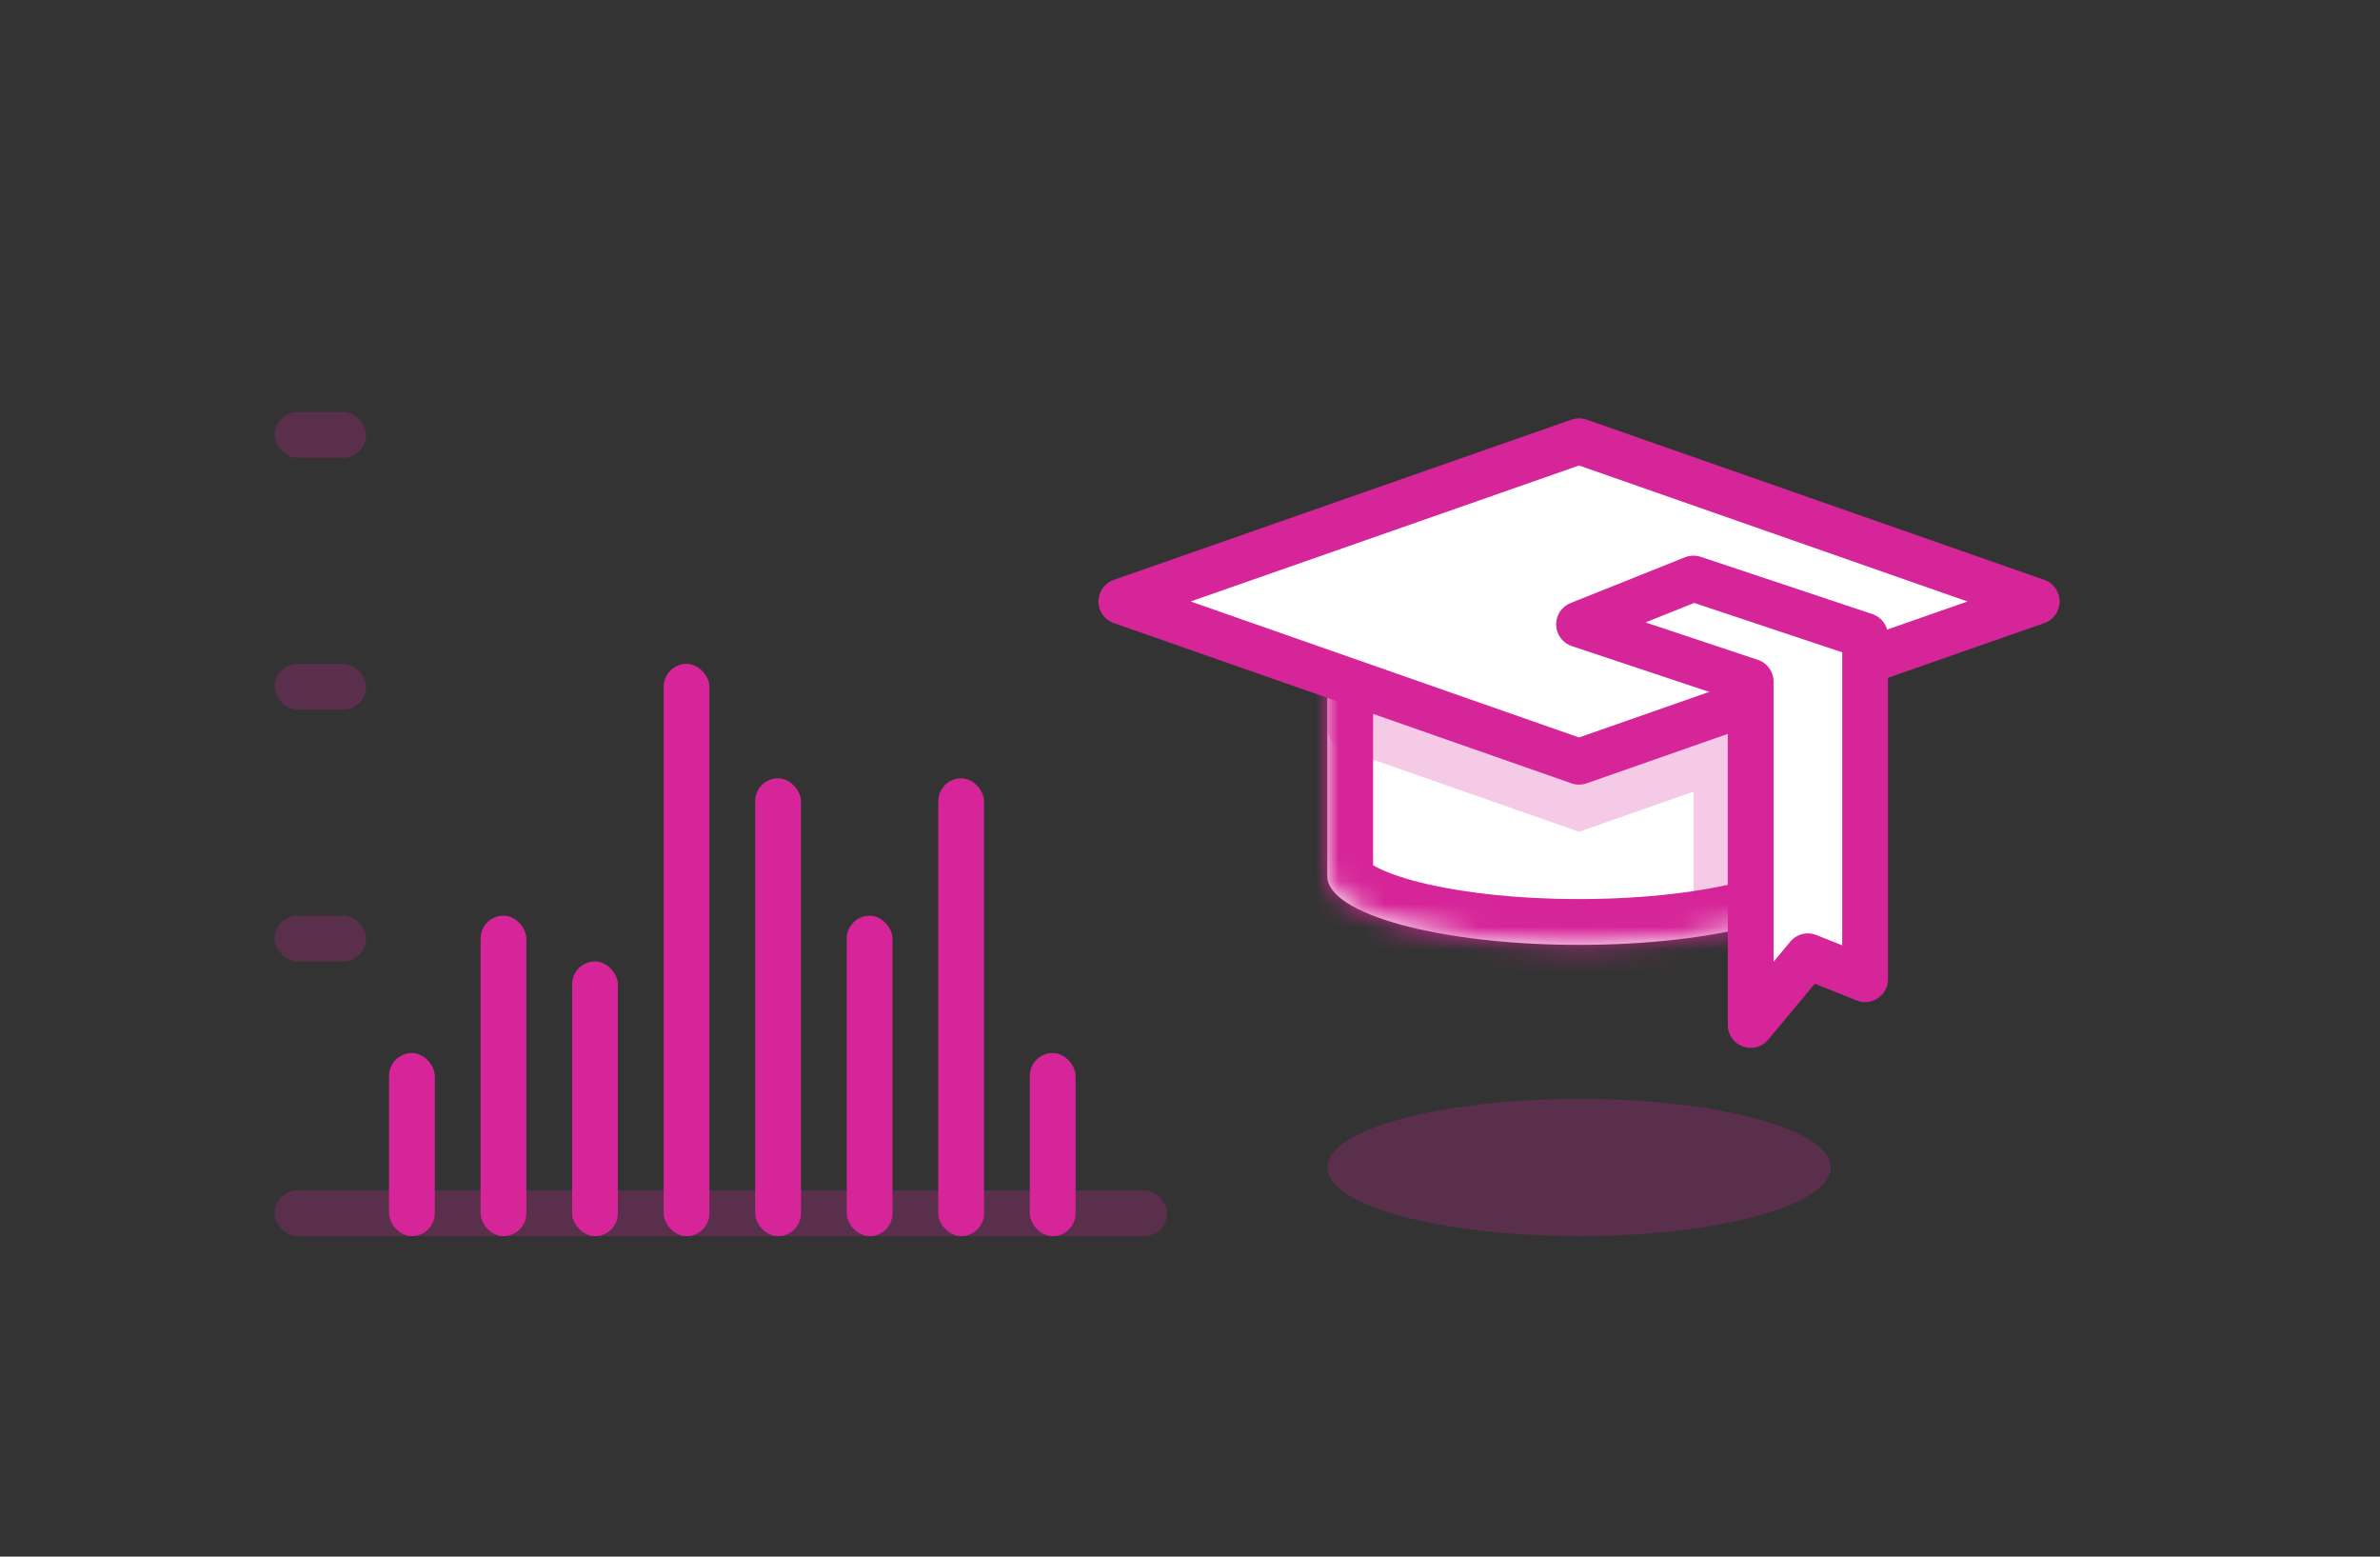 <svg width="104" height="68" viewBox="0 0 104 68" fill="none" xmlns="http://www.w3.org/2000/svg">
<rect x="0" y="0" width="104" height="68" fill="#333333" stroke="none"/>
<mask id="path-1-inside-1_2603_86083" fill="white">
<path fill-rule="evenodd" clip-rule="evenodd" d="M80 23.275H58V38.275C58 38.275 58 38.275 58 38.275C58.002 39.932 62.926 41.275 69 41.275C75.074 41.275 79.999 39.932 80 38.275C80 38.275 80 38.275 80 38.275V23.275Z"/>
</mask>
<path fill-rule="evenodd" clip-rule="evenodd" d="M80 23.275H58V38.275C58 38.275 58 38.275 58 38.275C58.002 39.932 62.926 41.275 69 41.275C75.074 41.275 79.999 39.932 80 38.275C80 38.275 80 38.275 80 38.275V23.275Z" fill="white"/>
<path d="M58 23.275V21.275H56V23.275H58ZM80 23.275H82V21.275H80V23.275ZM58 38.275L60 38.274L60 38.274L58 38.275ZM80 38.275L82 38.277V38.275H80ZM58 25.275H80V21.275H58V25.275ZM60 38.275V23.275H56V38.275H60ZM60 38.274C60 38.275 60 38.275 60 38.276C60 38.276 60 38.275 60 38.275H56C56 38.275 56 38.274 56 38.275C56 38.275 56 38.276 56 38.277L60 38.274ZM69 39.275C66.088 39.275 63.524 38.951 61.749 38.467C60.847 38.221 60.262 37.964 59.949 37.762C59.546 37.502 59.999 37.629 60 38.274L56 38.277C56.001 39.75 57.071 40.666 57.782 41.124C58.582 41.64 59.608 42.029 60.697 42.326C62.903 42.927 65.838 43.275 69 43.275V39.275ZM78 38.274C78.001 37.629 78.454 37.502 78.051 37.762C77.738 37.964 77.153 38.221 76.251 38.467C74.476 38.951 71.912 39.275 69 39.275V43.275C72.162 43.275 75.097 42.927 77.303 42.326C78.392 42.029 79.418 41.64 80.218 41.124C80.929 40.666 81.999 39.75 82 38.277L78 38.274ZM78 38.275C78 38.275 78 38.275 78 38.275C78 38.275 78 38.275 78 38.275C78 38.275 78 38.275 78 38.275C78 38.275 78 38.275 78 38.275C78 38.275 78 38.275 78 38.275C78 38.275 78 38.275 78 38.275C78 38.275 78 38.275 78 38.275C78 38.275 78 38.275 78 38.275C78 38.275 78 38.275 78 38.275C78 38.275 78 38.275 78 38.275C78 38.275 78 38.275 78 38.275C78 38.275 78 38.275 78 38.275C78 38.275 78 38.275 78 38.275C78 38.275 78 38.275 78 38.275C78 38.275 78 38.275 78 38.275C78 38.275 78 38.275 78 38.275C78 38.275 78 38.275 78 38.275C78 38.275 78 38.275 78 38.275C78 38.275 78 38.275 78 38.275C78 38.275 78 38.275 78 38.275C78 38.275 78 38.275 78 38.275C78 38.275 78 38.275 78 38.275C78 38.275 78 38.275 78 38.275C78 38.275 78 38.275 78 38.275C78 38.275 78 38.275 78 38.275C78 38.275 78 38.275 78 38.275C78 38.275 78 38.275 78 38.275C78 38.275 78 38.275 78 38.275C78 38.275 78 38.275 78 38.275C78 38.275 78 38.275 78 38.275C78 38.275 78 38.275 78 38.275C78 38.275 78 38.275 78 38.275C78 38.275 78 38.275 78 38.275C78 38.275 78 38.275 78 38.275C78 38.275 78 38.275 78 38.275C78 38.275 78 38.275 78 38.275C78 38.275 78 38.275 78 38.275C78 38.275 78 38.275 78 38.275C78 38.275 78 38.275 78 38.275C78 38.275 78 38.275 78 38.275C78 38.275 78 38.275 78 38.275C78 38.275 78 38.275 78 38.275C78 38.275 78 38.275 78 38.275C78 38.275 78 38.275 78 38.275C78 38.275 78 38.275 78 38.275C78 38.275 78 38.275 78 38.275C78 38.275 78 38.275 78 38.275C78 38.275 78 38.275 78 38.275C78 38.275 78 38.275 78 38.275C78 38.275 78 38.275 78 38.275C78 38.275 78 38.275 78 38.275C78 38.275 78 38.275 78 38.275C78 38.275 78 38.275 78 38.275C78 38.275 78 38.275 78 38.275C78 38.275 78 38.275 78 38.275C78 38.275 78 38.275 78 38.275C78 38.275 78 38.275 78 38.275C78 38.275 78 38.275 78 38.275C78 38.275 78 38.275 78 38.275C78 38.275 78 38.275 78 38.275C78 38.275 78 38.275 78 38.275C78 38.275 78 38.275 78 38.275C78 38.275 78 38.275 78 38.275C78 38.275 78 38.275 78 38.275C78 38.275 78 38.275 78 38.275C78 38.275 78 38.275 78 38.275C78 38.275 78 38.275 78 38.275C78 38.275 78 38.275 78 38.275C78 38.275 78 38.275 78 38.275C78 38.275 78 38.275 78 38.275C78 38.275 78 38.275 78 38.275C78 38.275 78 38.275 78 38.275C78 38.275 78 38.275 78 38.275C78 38.275 78 38.275 78 38.275C78 38.275 78 38.275 78 38.275C78 38.275 78 38.275 78 38.275C78 38.275 78 38.275 78 38.275C78 38.275 78 38.275 78 38.275C78 38.275 78 38.275 78 38.275C78 38.275 78 38.275 78 38.275C78 38.275 78 38.275 78 38.275C78 38.275 78 38.275 78 38.275C78 38.275 78 38.275 78 38.275C78 38.275 78 38.275 78 38.275C78 38.275 78 38.275 78 38.275C78 38.275 78 38.275 78 38.275C78 38.275 78 38.275 78 38.275C78 38.275 78 38.275 78 38.275C78 38.275 78 38.275 78 38.275C78 38.275 78 38.275 78 38.275C78 38.275 78 38.275 78 38.275C78 38.275 78 38.275 78 38.275C78 38.275 78 38.275 78 38.275C78 38.275 78 38.275 78 38.275C78 38.275 78 38.275 78 38.275C78 38.275 78 38.275 78 38.275C78 38.275 78 38.275 78 38.275C78 38.275 78 38.275 78 38.275C78 38.275 78 38.275 78 38.275C78 38.275 78 38.275 78 38.275C78 38.275 78 38.275 78 38.275C78 38.275 78 38.275 78 38.275C78 38.275 78 38.275 78 38.275C78 38.275 78 38.275 78 38.275C78 38.275 78 38.275 78 38.275C78 38.275 78 38.275 78 38.275C78 38.275 78 38.275 78 38.275C78 38.275 78 38.275 78 38.275C78 38.275 78 38.275 78 38.275C78 38.275 78 38.275 78 38.275C78 38.275 78 38.275 78 38.275C78 38.275 78 38.275 78 38.275C78 38.275 78 38.275 78 38.275C78 38.275 78 38.275 78 38.275C78 38.275 78 38.275 78 38.275C78 38.275 78 38.275 78 38.275C78 38.275 78 38.275 78 38.275C78 38.275 78 38.275 78 38.275C78 38.275 78 38.275 78 38.275C78 38.275 78 38.275 78 38.275C78 38.275 78 38.275 78 38.275C78 38.275 78 38.275 78 38.275C78 38.275 78 38.275 78 38.275C78 38.275 78 38.275 78 38.275C78 38.275 78 38.275 78 38.275C78 38.275 78 38.275 78 38.275C78 38.275 78 38.275 78 38.275C78 38.275 78 38.275 78 38.275C78 38.275 78 38.275 78 38.275C78 38.275 78 38.275 78 38.275C78 38.275 78 38.275 78 38.275C78 38.275 78 38.275 78 38.275C78 38.275 78 38.275 78 38.275C78 38.275 78 38.275 78 38.275C78 38.275 78 38.275 78 38.275C78 38.275 78 38.275 78 38.275C78 38.275 78 38.275 78 38.275C78 38.275 78 38.275 78 38.275C78 38.275 78 38.275 78 38.275C78 38.275 78 38.275 78 38.275C78 38.275 78 38.275 78 38.275C78 38.275 78 38.275 78 38.275C78 38.275 78 38.275 78 38.275C78 38.275 78 38.275 78 38.275C78 38.275 78 38.275 78 38.275C78 38.275 78 38.275 78 38.275C78 38.275 78 38.275 78 38.275C78 38.275 78 38.275 78 38.275C78 38.275 78 38.275 78 38.275C78 38.275 78 38.275 78 38.275C78 38.275 78 38.275 78 38.275C78 38.275 78 38.275 78 38.275C78 38.275 78 38.275 78 38.275C78 38.275 78 38.275 78 38.275C78 38.275 78 38.275 78 38.275C78 38.275 78 38.275 78 38.275C78 38.275 78 38.275 78 38.275C78 38.275 78 38.275 78 38.275C78 38.275 78 38.275 78 38.275C78 38.275 78 38.275 78 38.275C78 38.275 78 38.275 78 38.275C78 38.275 78 38.275 78 38.275C78 38.275 78 38.275 78 38.275C78 38.275 78 38.275 78 38.275C78 38.275 78 38.275 78 38.275C78 38.275 78 38.275 78 38.275C78 38.275 78 38.275 78 38.275C78 38.275 78 38.275 78 38.275C78 38.275 78 38.275 78 38.275C78 38.275 78 38.275 78 38.275C78 38.275 78 38.275 78 38.275C78 38.275 78 38.275 78 38.275C78 38.275 78 38.275 78 38.275C78 38.275 78 38.275 78 38.275C78 38.275 78 38.275 78 38.275C78 38.275 78 38.275 78 38.275C78 38.275 78 38.275 78 38.275C78 38.275 78 38.275 78 38.275C78 38.275 78 38.275 78 38.275C78 38.275 78 38.275 78 38.275C78 38.275 78 38.275 78 38.275C78 38.275 78 38.275 78 38.275C78 38.275 78 38.275 78 38.275C78 38.275 78 38.275 78 38.275C78 38.275 78 38.275 78 38.275C78 38.275 78 38.275 78 38.275C78 38.275 78 38.275 78 38.275C78 38.275 78 38.275 78 38.275C78 38.275 78 38.275 78 38.275C78 38.275 78 38.275 78 38.275C78 38.275 78 38.275 78 38.275C78 38.275 78 38.275 78 38.275C78 38.275 78 38.275 78 38.275C78 38.275 78 38.275 78 38.275C78 38.275 78 38.275 78 38.275C78 38.275 78 38.275 78 38.275C78 38.275 78 38.275 78 38.275C78 38.275 78 38.275 78 38.275C78 38.275 78 38.275 78 38.275C78 38.275 78 38.275 78 38.275C78 38.275 78 38.275 78 38.275C78 38.275 78 38.275 78 38.275C78 38.275 78 38.275 78 38.275C78 38.275 78 38.275 78 38.275C78 38.275 78 38.275 78 38.275C78 38.275 78 38.275 78 38.275C78 38.275 78 38.275 78 38.275C78 38.275 78 38.275 78 38.275C78 38.275 78 38.275 78 38.275C78 38.275 78 38.275 78 38.275C78 38.275 78 38.275 78 38.275C78 38.275 78 38.275 78 38.275C78 38.275 78 38.275 78 38.275C78 38.275 78 38.275 78 38.275C78 38.275 78 38.275 78 38.275C78 38.275 78 38.275 78 38.275C78 38.275 78 38.275 78 38.275C78 38.275 78 38.275 78 38.275C78 38.275 78 38.275 78 38.275C78 38.275 78 38.275 78 38.275C78 38.275 78 38.275 78 38.275C78 38.275 78 38.275 78 38.275C78 38.275 78 38.275 78 38.275C78 38.275 78 38.275 78 38.275C78 38.275 78 38.275 78 38.275C78 38.275 78 38.275 78 38.275C78 38.275 78 38.275 78 38.275C78 38.275 78 38.275 78 38.275C78 38.275 78 38.275 78 38.275C78 38.275 78 38.275 78 38.275C78 38.275 78 38.275 78 38.275C78 38.275 78 38.275 78 38.275C78 38.275 78 38.275 78 38.275C78 38.275 78 38.275 78 38.275C78 38.275 78 38.275 78 38.275C78 38.275 78 38.275 78 38.275C78 38.275 78 38.275 78 38.275C78 38.275 78 38.275 78 38.275C78 38.275 78 38.275 78 38.275C78 38.275 78 38.275 78 38.275C78 38.275 78 38.275 78 38.275C78 38.275 78 38.275 78 38.275C78 38.275 78 38.275 78 38.275C78 38.275 78 38.275 78 38.275C78 38.275 78 38.275 78 38.275C78 38.275 78 38.275 78 38.275C78 38.275 78 38.275 78 38.275C78 38.275 78 38.275 78 38.275C78 38.275 78 38.275 78 38.275C78 38.275 78 38.275 78 38.275C78 38.275 78 38.275 78 38.275C78 38.275 78 38.275 78 38.275C78 38.275 78 38.275 78 38.275C78 38.275 78 38.275 78 38.275C78 38.275 78 38.275 78 38.275C78 38.275 78 38.275 78 38.275C78 38.275 78 38.275 78 38.275C78 38.275 78 38.275 78 38.275C78 38.275 78 38.275 78 38.275C78 38.275 78 38.275 78 38.275C78 38.275 78 38.275 78 38.275C78 38.275 78 38.275 78 38.275C78 38.275 78 38.275 78 38.275C78 38.275 78 38.275 78 38.275C78 38.275 78 38.275 78 38.275C78 38.275 78 38.275 78 38.275C78 38.275 78 38.275 78 38.275C78 38.275 78 38.275 78 38.275C78 38.275 78 38.275 78 38.275C78 38.275 78 38.275 78 38.275C78 38.275 78 38.275 78 38.275C78 38.275 78 38.275 78 38.275C78 38.275 78 38.275 78 38.275C78 38.275 78 38.275 78 38.275C78 38.275 78 38.275 78 38.275C78 38.275 78 38.275 78 38.275C78 38.275 78 38.275 78 38.275C78 38.275 78 38.275 78 38.275C78 38.275 78 38.275 78 38.275C78 38.275 78 38.275 78 38.275C78 38.275 78 38.275 78 38.275C78 38.275 78 38.275 78 38.275C78 38.275 78 38.275 78 38.275C78 38.275 78 38.275 78 38.275C78 38.275 78 38.275 78 38.275C78 38.275 78 38.275 78 38.275C78 38.275 78 38.275 78 38.275C78 38.275 78 38.275 78 38.275C78 38.275 78 38.275 78 38.275C78 38.275 78 38.275 78 38.275C78 38.275 78 38.275 78 38.275C78 38.275 78 38.275 78 38.275C78 38.275 78 38.275 78 38.275C78 38.275 78 38.275 78 38.275C78 38.275 78 38.275 78 38.275C78 38.275 78 38.275 78 38.275C78 38.275 78 38.275 78 38.275C78 38.275 78 38.275 78 38.275C78 38.275 78 38.275 78 38.275C78 38.275 78 38.275 78 38.275C78 38.275 78 38.275 78 38.275C78 38.275 78 38.275 78 38.275C78 38.275 78 38.275 78 38.275C78 38.275 78 38.275 78 38.275C78 38.275 78 38.275 78 38.275C78 38.275 78 38.275 78 38.275C78 38.275 78 38.275 78 38.275C78 38.275 78 38.275 78 38.275C78 38.275 78 38.275 78 38.275C78 38.275 78 38.275 78 38.275C78 38.275 78 38.275 78 38.275C78 38.275 78 38.275 78 38.275C78 38.275 78 38.275 78 38.275C78 38.275 78 38.275 78 38.275C78 38.275 78 38.275 78 38.275C78 38.275 78 38.275 78 38.275C78 38.275 78 38.275 78 38.275C78 38.275 78 38.275 78 38.275C78 38.275 78 38.275 78 38.275C78 38.275 78 38.275 78 38.275C78 38.275 78 38.275 78 38.275C78 38.275 78 38.275 78 38.275C78 38.275 78 38.275 78 38.275C78 38.275 78 38.275 78 38.275C78 38.275 78 38.275 78 38.275C78 38.275 78 38.275 78 38.275C78 38.275 78 38.275 78 38.275C78 38.275 78 38.275 78 38.275C78 38.275 78 38.275 78 38.275C78 38.275 78 38.275 78 38.275C78 38.275 78 38.275 78 38.275C78 38.275 78 38.275 78 38.275C78 38.275 78 38.275 78 38.275C78 38.275 78 38.275 78 38.275C78 38.275 78 38.275 78 38.275C78 38.275 78 38.275 78 38.275C78 38.275 78 38.275 78 38.275C78 38.275 78 38.275 78 38.275C78 38.275 78 38.275 78 38.275C78 38.275 78 38.275 78 38.275C78 38.275 78 38.275 78 38.275C78 38.275 78 38.275 78 38.275C78 38.275 78 38.275 78 38.275C78 38.275 78 38.275 78 38.275C78 38.275 78 38.275 78 38.275C78 38.275 78 38.275 78 38.275C78 38.275 78 38.275 78 38.275C78 38.275 78 38.275 78 38.275C78 38.275 78 38.275 78 38.275C78 38.275 78 38.275 78 38.275C78 38.275 78 38.275 78 38.275C78 38.275 78 38.275 78 38.275C78 38.275 78 38.275 78 38.275C78 38.275 78 38.275 78 38.275C78 38.275 78 38.275 78 38.275C78 38.275 78 38.275 78 38.275C78 38.275 78 38.275 78 38.275C78 38.275 78 38.275 78 38.275C78 38.275 78 38.275 78 38.275C78 38.275 78 38.275 78 38.275C78 38.275 78 38.275 78 38.275C78 38.275 78 38.275 78 38.275C78 38.275 78 38.275 78 38.275C78 38.275 78 38.275 78 38.275C78 38.275 78 38.275 78 38.275C78 38.275 78 38.275 78 38.275C78 38.275 78 38.275 78 38.275C78 38.275 78 38.275 78 38.275C78 38.275 78 38.275 78 38.275C78 38.275 78 38.275 78 38.275C78 38.275 78 38.275 78 38.275C78 38.275 78 38.275 78 38.275C78 38.275 78 38.275 78 38.275C78 38.275 78 38.275 78 38.275C78 38.275 78 38.275 78 38.275C78 38.275 78 38.275 78 38.275C78 38.275 78 38.275 78 38.275C78 38.275 78 38.275 78 38.275C78 38.275 78 38.275 78 38.275C78 38.275 78 38.275 78 38.275C78 38.275 78 38.275 78 38.275C78 38.275 78 38.275 78 38.275C78 38.275 78 38.275 78 38.275C78 38.275 78 38.275 78 38.275C78 38.275 78 38.275 78 38.275C78 38.275 78 38.275 78 38.275C78 38.275 78 38.275 78 38.275C78 38.275 78 38.275 78 38.275C78 38.275 78 38.275 78 38.275C78 38.275 78 38.275 78 38.275C78 38.275 78 38.275 78 38.275C78 38.275 78 38.275 78 38.275C78 38.275 78 38.275 78 38.275C78 38.275 78 38.275 78 38.275C78 38.275 78 38.275 78 38.275C78 38.275 78 38.275 78 38.275C78 38.275 78 38.275 78 38.275C78 38.275 78 38.275 78 38.275C78 38.275 78 38.275 78 38.275C78 38.275 78 38.275 78 38.275C78 38.275 78 38.275 78 38.275C78 38.275 78 38.275 78 38.275C78 38.275 78 38.275 78 38.275C78 38.275 78 38.275 78 38.275C78 38.275 78 38.275 78 38.275C78 38.275 78 38.275 78 38.275C78 38.275 78 38.275 78 38.275C78 38.275 78 38.275 78 38.275C78 38.275 78 38.275 78 38.275C78 38.275 78 38.275 78 38.275C78 38.275 78 38.275 78 38.275C78 38.275 78 38.275 78 38.275C78 38.275 78 38.275 78 38.275C78 38.275 78 38.275 78 38.275C78 38.275 78 38.275 78 38.275C78 38.275 78 38.275 78 38.275C78 38.275 78 38.275 78 38.275C78 38.275 78 38.275 78 38.275C78 38.275 78 38.275 78 38.275C78 38.275 78 38.275 78 38.275C78 38.275 78 38.275 78 38.275C78 38.275 78 38.275 78 38.275C78 38.275 78 38.275 78 38.275C78 38.275 78 38.275 78 38.275C78 38.275 78 38.275 78 38.275C78 38.275 78 38.275 78 38.275C78 38.275 78 38.275 78 38.275C78 38.275 78 38.275 78 38.275C78 38.275 78 38.275 78 38.275C78 38.275 78 38.275 78 38.275C78 38.275 78 38.275 78 38.275C78 38.275 78 38.275 78 38.275C78 38.275 78 38.275 78 38.275C78 38.275 78 38.275 78 38.275C78 38.275 78 38.275 78 38.275C78 38.275 78 38.275 78 38.275C78 38.275 78 38.275 78 38.275C78 38.275 78 38.275 78 38.275C78 38.275 78 38.275 78 38.275C78 38.275 78 38.275 78 38.275C78 38.275 78 38.275 78 38.275C78 38.275 78 38.275 78 38.275C78 38.275 78 38.275 78 38.275C78 38.275 78 38.275 78 38.275C78 38.275 78 38.275 78 38.275C78 38.275 78 38.275 78 38.275C78 38.275 78 38.275 78 38.275C78 38.275 78 38.275 78 38.275C78 38.275 78 38.275 78 38.275C78 38.275 78 38.275 78 38.275C78 38.275 78 38.275 78 38.275C78 38.275 78 38.275 78 38.275C78 38.275 78 38.275 78 38.275C78 38.275 78 38.275 78 38.275C78 38.275 78 38.275 78 38.275C78 38.275 78 38.275 78 38.275C78 38.275 78 38.275 78 38.275C78 38.275 78 38.275 78 38.275C78 38.275 78 38.275 78 38.275C78 38.275 78 38.275 78 38.275C78 38.275 78 38.275 78 38.275C78 38.275 78 38.275 78 38.275C78 38.275 78 38.275 78 38.275C78 38.275 78 38.275 78 38.275C78 38.275 78 38.275 78 38.275C78 38.275 78 38.275 78 38.275C78 38.275 78 38.275 78 38.275C78 38.275 78 38.275 78 38.275C78 38.275 78 38.275 78 38.275C78 38.275 78 38.275 78 38.275C78 38.275 78 38.275 78 38.275C78 38.275 78 38.275 78 38.275C78 38.275 78 38.275 78 38.275C78 38.275 78 38.275 78 38.275C78 38.275 78 38.275 78 38.275C78 38.275 78 38.275 78 38.275C78 38.275 78 38.275 78 38.275C78 38.275 78 38.275 78 38.275C78 38.275 78 38.275 78 38.275C78 38.275 78 38.275 78 38.275C78 38.275 78 38.275 78 38.275C78 38.275 78 38.275 78 38.275C78 38.275 78 38.275 78 38.275C78 38.275 78 38.275 78 38.275C78 38.275 78 38.275 78 38.275C78 38.275 78 38.275 78 38.275C78 38.275 78 38.275 78 38.275C78 38.275 78 38.275 78 38.275C78 38.275 78 38.275 78 38.275C78 38.275 78 38.275 78 38.275C78 38.275 78 38.275 78 38.275C78 38.275 78 38.275 78 38.275C78 38.275 78 38.275 78 38.275C78 38.275 78 38.275 78 38.275C78 38.275 78 38.275 78 38.275C78 38.275 78 38.275 78 38.275C78 38.275 78 38.275 78 38.275C78 38.275 78 38.275 78 38.275C78 38.275 78 38.275 78 38.275C78 38.275 78 38.275 78 38.275C78 38.275 78 38.275 78 38.275C78 38.275 78 38.275 78 38.275C78 38.275 78 38.275 78 38.275C78 38.275 78 38.275 78 38.275C78 38.275 78 38.275 78 38.275C78 38.275 78 38.275 78 38.275C78 38.275 78 38.275 78 38.275C78 38.275 78 38.275 78 38.275C78 38.275 78 38.275 78 38.275C78 38.275 78 38.275 78 38.275C78 38.275 78 38.275 78 38.275C78 38.275 78 38.275 78 38.275H82C82 38.275 82 38.275 82 38.275C82 38.275 82 38.275 82 38.275C82 38.275 82 38.275 82 38.275C82 38.275 82 38.275 82 38.275C82 38.275 82 38.275 82 38.275C82 38.275 82 38.275 82 38.275C82 38.275 82 38.275 82 38.275C82 38.275 82 38.275 82 38.275C82 38.275 82 38.275 82 38.275C82 38.275 82 38.275 82 38.275C82 38.275 82 38.275 82 38.275C82 38.275 82 38.275 82 38.275C82 38.275 82 38.275 82 38.275C82 38.275 82 38.275 82 38.275C82 38.275 82 38.275 82 38.275C82 38.275 82 38.275 82 38.275C82 38.275 82 38.275 82 38.275C82 38.275 82 38.275 82 38.275C82 38.275 82 38.275 82 38.275C82 38.275 82 38.275 82 38.275C82 38.275 82 38.275 82 38.275C82 38.275 82 38.275 82 38.275C82 38.275 82 38.275 82 38.275C82 38.275 82 38.275 82 38.275C82 38.275 82 38.275 82 38.275C82 38.275 82 38.275 82 38.275C82 38.275 82 38.275 82 38.275C82 38.275 82 38.275 82 38.275C82 38.275 82 38.275 82 38.275C82 38.275 82 38.275 82 38.275C82 38.275 82 38.275 82 38.275C82 38.275 82 38.275 82 38.275C82 38.275 82 38.275 82 38.275C82 38.275 82 38.275 82 38.275C82 38.275 82 38.275 82 38.275C82 38.275 82 38.275 82 38.275C82 38.275 82 38.275 82 38.275C82 38.275 82 38.275 82 38.275C82 38.275 82 38.275 82 38.275C82 38.275 82 38.275 82 38.275C82 38.275 82 38.275 82 38.275C82 38.275 82 38.275 82 38.275C82 38.275 82 38.275 82 38.275C82 38.275 82 38.275 82 38.275C82 38.275 82 38.275 82 38.275C82 38.275 82 38.275 82 38.275C82 38.275 82 38.275 82 38.275C82 38.275 82 38.275 82 38.275C82 38.275 82 38.275 82 38.275C82 38.275 82 38.275 82 38.275C82 38.275 82 38.275 82 38.275C82 38.275 82 38.275 82 38.275C82 38.275 82 38.275 82 38.275C82 38.275 82 38.275 82 38.275C82 38.275 82 38.275 82 38.275C82 38.275 82 38.275 82 38.275C82 38.275 82 38.275 82 38.275C82 38.275 82 38.275 82 38.275C82 38.275 82 38.275 82 38.275C82 38.275 82 38.275 82 38.275C82 38.275 82 38.275 82 38.275C82 38.275 82 38.275 82 38.275C82 38.275 82 38.275 82 38.275C82 38.275 82 38.275 82 38.275C82 38.275 82 38.275 82 38.275C82 38.275 82 38.275 82 38.275C82 38.275 82 38.275 82 38.275C82 38.275 82 38.275 82 38.275C82 38.275 82 38.275 82 38.275C82 38.275 82 38.275 82 38.275C82 38.275 82 38.275 82 38.275C82 38.275 82 38.275 82 38.275C82 38.275 82 38.275 82 38.275C82 38.275 82 38.275 82 38.275C82 38.275 82 38.275 82 38.275C82 38.275 82 38.275 82 38.275C82 38.275 82 38.275 82 38.275C82 38.275 82 38.275 82 38.275C82 38.275 82 38.275 82 38.275C82 38.275 82 38.275 82 38.275C82 38.275 82 38.275 82 38.275C82 38.275 82 38.275 82 38.275C82 38.275 82 38.275 82 38.275C82 38.275 82 38.275 82 38.275C82 38.275 82 38.275 82 38.275C82 38.275 82 38.275 82 38.275C82 38.275 82 38.275 82 38.275C82 38.275 82 38.275 82 38.275C82 38.275 82 38.275 82 38.275C82 38.275 82 38.275 82 38.275C82 38.275 82 38.275 82 38.275C82 38.275 82 38.275 82 38.275C82 38.275 82 38.275 82 38.275C82 38.275 82 38.275 82 38.275C82 38.275 82 38.275 82 38.275C82 38.275 82 38.275 82 38.275C82 38.275 82 38.275 82 38.275C82 38.275 82 38.275 82 38.275C82 38.275 82 38.275 82 38.275C82 38.275 82 38.275 82 38.275C82 38.275 82 38.275 82 38.275C82 38.275 82 38.275 82 38.275C82 38.275 82 38.275 82 38.275C82 38.275 82 38.275 82 38.275C82 38.275 82 38.275 82 38.275C82 38.275 82 38.275 82 38.275C82 38.275 82 38.275 82 38.275C82 38.275 82 38.275 82 38.275C82 38.275 82 38.275 82 38.275C82 38.275 82 38.275 82 38.275C82 38.275 82 38.275 82 38.275C82 38.275 82 38.275 82 38.275C82 38.275 82 38.275 82 38.275C82 38.275 82 38.275 82 38.275C82 38.275 82 38.275 82 38.275C82 38.275 82 38.275 82 38.275C82 38.275 82 38.275 82 38.275C82 38.275 82 38.275 82 38.275C82 38.275 82 38.275 82 38.275C82 38.275 82 38.275 82 38.275C82 38.275 82 38.275 82 38.275C82 38.275 82 38.275 82 38.275C82 38.275 82 38.275 82 38.275C82 38.275 82 38.275 82 38.275C82 38.275 82 38.275 82 38.275C82 38.275 82 38.275 82 38.275C82 38.275 82 38.275 82 38.275C82 38.275 82 38.275 82 38.275C82 38.275 82 38.275 82 38.275C82 38.275 82 38.275 82 38.275C82 38.275 82 38.275 82 38.275C82 38.275 82 38.275 82 38.275C82 38.275 82 38.275 82 38.275C82 38.275 82 38.275 82 38.275C82 38.275 82 38.275 82 38.275C82 38.275 82 38.275 82 38.275C82 38.275 82 38.275 82 38.275C82 38.275 82 38.275 82 38.275C82 38.275 82 38.275 82 38.275C82 38.275 82 38.275 82 38.275C82 38.275 82 38.275 82 38.275C82 38.275 82 38.275 82 38.275C82 38.275 82 38.275 82 38.275C82 38.275 82 38.275 82 38.275C82 38.275 82 38.275 82 38.275C82 38.275 82 38.275 82 38.275C82 38.275 82 38.275 82 38.275C82 38.275 82 38.275 82 38.275C82 38.275 82 38.275 82 38.275C82 38.275 82 38.275 82 38.275C82 38.275 82 38.275 82 38.275C82 38.275 82 38.275 82 38.275C82 38.275 82 38.275 82 38.275C82 38.275 82 38.275 82 38.275C82 38.275 82 38.275 82 38.275C82 38.275 82 38.275 82 38.275C82 38.275 82 38.275 82 38.275C82 38.275 82 38.275 82 38.275C82 38.275 82 38.275 82 38.275C82 38.275 82 38.275 82 38.275C82 38.275 82 38.275 82 38.275C82 38.275 82 38.275 82 38.275C82 38.275 82 38.275 82 38.275C82 38.275 82 38.275 82 38.275C82 38.275 82 38.275 82 38.275C82 38.275 82 38.275 82 38.275C82 38.275 82 38.275 82 38.275C82 38.275 82 38.275 82 38.275C82 38.275 82 38.275 82 38.275C82 38.275 82 38.275 82 38.275C82 38.275 82 38.275 82 38.275C82 38.275 82 38.275 82 38.275C82 38.275 82 38.275 82 38.275C82 38.275 82 38.275 82 38.275C82 38.275 82 38.275 82 38.275C82 38.275 82 38.275 82 38.275C82 38.275 82 38.275 82 38.275C82 38.275 82 38.275 82 38.275C82 38.275 82 38.275 82 38.275C82 38.275 82 38.275 82 38.275C82 38.275 82 38.275 82 38.275C82 38.275 82 38.275 82 38.275C82 38.275 82 38.275 82 38.275C82 38.275 82 38.275 82 38.275C82 38.275 82 38.275 82 38.275C82 38.275 82 38.275 82 38.275C82 38.275 82 38.275 82 38.275C82 38.275 82 38.275 82 38.275C82 38.275 82 38.275 82 38.275C82 38.275 82 38.275 82 38.275C82 38.275 82 38.275 82 38.275C82 38.275 82 38.275 82 38.275C82 38.275 82 38.275 82 38.275C82 38.275 82 38.275 82 38.275C82 38.275 82 38.275 82 38.275C82 38.275 82 38.275 82 38.275C82 38.275 82 38.275 82 38.275C82 38.275 82 38.275 82 38.275C82 38.275 82 38.275 82 38.275C82 38.275 82 38.275 82 38.275C82 38.275 82 38.275 82 38.275C82 38.275 82 38.275 82 38.275C82 38.275 82 38.275 82 38.275C82 38.275 82 38.275 82 38.275C82 38.275 82 38.275 82 38.275C82 38.275 82 38.275 82 38.275C82 38.275 82 38.275 82 38.275C82 38.275 82 38.275 82 38.275C82 38.275 82 38.275 82 38.275C82 38.275 82 38.275 82 38.275C82 38.275 82 38.275 82 38.275C82 38.275 82 38.275 82 38.275C82 38.275 82 38.275 82 38.275C82 38.275 82 38.275 82 38.275C82 38.275 82 38.275 82 38.275C82 38.275 82 38.275 82 38.275C82 38.275 82 38.275 82 38.275C82 38.275 82 38.275 82 38.275C82 38.275 82 38.275 82 38.275C82 38.275 82 38.275 82 38.275C82 38.275 82 38.275 82 38.275C82 38.275 82 38.275 82 38.275C82 38.275 82 38.275 82 38.275C82 38.275 82 38.275 82 38.275C82 38.275 82 38.275 82 38.275C82 38.275 82 38.275 82 38.275C82 38.275 82 38.275 82 38.275C82 38.275 82 38.275 82 38.275C82 38.275 82 38.275 82 38.275C82 38.275 82 38.275 82 38.275C82 38.275 82 38.275 82 38.275C82 38.275 82 38.275 82 38.275C82 38.275 82 38.275 82 38.275C82 38.275 82 38.275 82 38.275C82 38.275 82 38.275 82 38.275C82 38.275 82 38.275 82 38.275C82 38.275 82 38.275 82 38.275C82 38.275 82 38.275 82 38.275C82 38.275 82 38.275 82 38.275C82 38.275 82 38.275 82 38.275C82 38.275 82 38.275 82 38.275C82 38.275 82 38.275 82 38.275C82 38.275 82 38.275 82 38.275C82 38.275 82 38.275 82 38.275C82 38.275 82 38.275 82 38.275C82 38.275 82 38.275 82 38.275C82 38.275 82 38.275 82 38.275C82 38.275 82 38.275 82 38.275C82 38.275 82 38.275 82 38.275C82 38.275 82 38.275 82 38.275C82 38.275 82 38.275 82 38.275C82 38.275 82 38.275 82 38.275C82 38.275 82 38.275 82 38.275C82 38.275 82 38.275 82 38.275C82 38.275 82 38.275 82 38.275C82 38.275 82 38.275 82 38.275C82 38.275 82 38.275 82 38.275C82 38.275 82 38.275 82 38.275C82 38.275 82 38.275 82 38.275C82 38.275 82 38.275 82 38.275C82 38.275 82 38.275 82 38.275C82 38.275 82 38.275 82 38.275C82 38.275 82 38.275 82 38.275C82 38.275 82 38.275 82 38.275C82 38.275 82 38.275 82 38.275C82 38.275 82 38.275 82 38.275C82 38.275 82 38.275 82 38.275C82 38.275 82 38.275 82 38.275C82 38.275 82 38.275 82 38.275C82 38.275 82 38.275 82 38.275C82 38.275 82 38.275 82 38.275C82 38.275 82 38.275 82 38.275C82 38.275 82 38.275 82 38.275C82 38.275 82 38.275 82 38.275C82 38.275 82 38.275 82 38.275C82 38.275 82 38.275 82 38.275C82 38.275 82 38.275 82 38.275C82 38.275 82 38.275 82 38.275C82 38.275 82 38.275 82 38.275C82 38.275 82 38.275 82 38.275C82 38.275 82 38.275 82 38.275C82 38.275 82 38.275 82 38.275C82 38.275 82 38.275 82 38.275C82 38.275 82 38.275 82 38.275C82 38.275 82 38.275 82 38.275C82 38.275 82 38.275 82 38.275C82 38.275 82 38.275 82 38.275C82 38.275 82 38.275 82 38.275C82 38.275 82 38.275 82 38.275C82 38.275 82 38.275 82 38.275C82 38.275 82 38.275 82 38.275C82 38.275 82 38.275 82 38.275C82 38.275 82 38.275 82 38.275C82 38.275 82 38.275 82 38.275C82 38.275 82 38.275 82 38.275C82 38.275 82 38.275 82 38.275C82 38.275 82 38.275 82 38.275C82 38.275 82 38.275 82 38.275C82 38.275 82 38.275 82 38.275C82 38.275 82 38.275 82 38.275C82 38.275 82 38.275 82 38.275C82 38.275 82 38.275 82 38.275C82 38.275 82 38.275 82 38.275C82 38.275 82 38.275 82 38.275C82 38.275 82 38.275 82 38.275C82 38.275 82 38.275 82 38.275C82 38.275 82 38.275 82 38.275C82 38.275 82 38.275 82 38.275C82 38.275 82 38.275 82 38.275C82 38.275 82 38.275 82 38.275C82 38.275 82 38.275 82 38.275C82 38.275 82 38.275 82 38.275C82 38.275 82 38.275 82 38.275C82 38.275 82 38.275 82 38.275C82 38.275 82 38.275 82 38.275C82 38.275 82 38.275 82 38.275C82 38.275 82 38.275 82 38.275C82 38.275 82 38.275 82 38.275C82 38.275 82 38.275 82 38.275C82 38.275 82 38.275 82 38.275C82 38.275 82 38.275 82 38.275C82 38.275 82 38.275 82 38.275C82 38.275 82 38.275 82 38.275C82 38.275 82 38.275 82 38.275C82 38.275 82 38.275 82 38.275C82 38.275 82 38.275 82 38.275C82 38.275 82 38.275 82 38.275C82 38.275 82 38.275 82 38.275C82 38.275 82 38.275 82 38.275C82 38.275 82 38.275 82 38.275C82 38.275 82 38.275 82 38.275C82 38.275 82 38.275 82 38.275C82 38.275 82 38.275 82 38.275C82 38.275 82 38.275 82 38.275C82 38.275 82 38.275 82 38.275C82 38.275 82 38.275 82 38.275C82 38.275 82 38.275 82 38.275C82 38.275 82 38.275 82 38.275C82 38.275 82 38.275 82 38.275C82 38.275 82 38.275 82 38.275C82 38.275 82 38.275 82 38.275C82 38.275 82 38.275 82 38.275C82 38.275 82 38.275 82 38.275C82 38.275 82 38.275 82 38.275C82 38.275 82 38.275 82 38.275C82 38.275 82 38.275 82 38.275C82 38.275 82 38.275 82 38.275C82 38.275 82 38.275 82 38.275C82 38.275 82 38.275 82 38.275C82 38.275 82 38.275 82 38.275C82 38.275 82 38.275 82 38.275C82 38.275 82 38.275 82 38.275C82 38.275 82 38.275 82 38.275C82 38.275 82 38.275 82 38.275C82 38.275 82 38.275 82 38.275C82 38.275 82 38.275 82 38.275C82 38.275 82 38.275 82 38.275C82 38.275 82 38.275 82 38.275C82 38.275 82 38.275 82 38.275C82 38.275 82 38.275 82 38.275C82 38.275 82 38.275 82 38.275C82 38.275 82 38.275 82 38.275C82 38.275 82 38.275 82 38.275C82 38.275 82 38.275 82 38.275C82 38.275 82 38.275 82 38.275C82 38.275 82 38.275 82 38.275C82 38.275 82 38.275 82 38.275C82 38.275 82 38.275 82 38.275C82 38.275 82 38.275 82 38.275C82 38.275 82 38.275 82 38.275C82 38.275 82 38.275 82 38.275C82 38.275 82 38.275 82 38.275C82 38.275 82 38.275 82 38.275C82 38.275 82 38.275 82 38.275C82 38.275 82 38.275 82 38.275C82 38.275 82 38.275 82 38.275C82 38.275 82 38.275 82 38.275C82 38.275 82 38.275 82 38.275C82 38.275 82 38.275 82 38.275C82 38.275 82 38.275 82 38.275C82 38.275 82 38.275 82 38.275C82 38.275 82 38.275 82 38.275C82 38.275 82 38.275 82 38.275C82 38.275 82 38.275 82 38.275C82 38.275 82 38.275 82 38.275C82 38.275 82 38.275 82 38.275C82 38.275 82 38.275 82 38.275C82 38.275 82 38.275 82 38.275C82 38.275 82 38.275 82 38.275C82 38.275 82 38.275 82 38.275C82 38.275 82 38.275 82 38.275C82 38.275 82 38.275 82 38.275C82 38.275 82 38.275 82 38.275C82 38.275 82 38.275 82 38.275C82 38.275 82 38.275 82 38.275C82 38.275 82 38.275 82 38.275C82 38.275 82 38.275 82 38.275C82 38.275 82 38.275 82 38.275C82 38.275 82 38.275 82 38.275C82 38.275 82 38.275 82 38.275C82 38.275 82 38.275 82 38.275C82 38.275 82 38.275 82 38.275C82 38.275 82 38.275 82 38.275C82 38.275 82 38.275 82 38.275C82 38.275 82 38.275 82 38.275C82 38.275 82 38.275 82 38.275C82 38.275 82 38.275 82 38.275C82 38.275 82 38.275 82 38.275C82 38.275 82 38.275 82 38.275C82 38.275 82 38.275 82 38.275C82 38.275 82 38.275 82 38.275C82 38.275 82 38.275 82 38.275C82 38.275 82 38.275 82 38.275C82 38.275 82 38.275 82 38.275C82 38.275 82 38.275 82 38.275C82 38.275 82 38.275 82 38.275C82 38.275 82 38.275 82 38.275C82 38.275 82 38.275 82 38.275C82 38.275 82 38.275 82 38.275C82 38.275 82 38.275 82 38.275C82 38.275 82 38.275 82 38.275C82 38.275 82 38.275 82 38.275C82 38.275 82 38.275 82 38.275C82 38.275 82 38.275 82 38.275C82 38.275 82 38.275 82 38.275C82 38.275 82 38.275 82 38.275C82 38.275 82 38.275 82 38.275C82 38.275 82 38.275 82 38.275C82 38.275 82 38.275 82 38.275C82 38.275 82 38.275 82 38.275C82 38.275 82 38.275 82 38.275C82 38.275 82 38.275 82 38.275C82 38.275 82 38.275 82 38.275C82 38.275 82 38.275 82 38.275C82 38.275 82 38.275 82 38.275C82 38.275 82 38.275 82 38.275C82 38.275 82 38.275 82 38.275C82 38.275 82 38.275 82 38.275C82 38.275 82 38.275 82 38.275C82 38.275 82 38.275 82 38.275C82 38.275 82 38.275 82 38.275C82 38.275 82 38.275 82 38.275C82 38.275 82 38.275 82 38.275C82 38.275 82 38.275 82 38.275C82 38.275 82 38.275 82 38.275C82 38.275 82 38.275 82 38.275C82 38.275 82 38.275 82 38.275C82 38.275 82 38.275 82 38.275C82 38.275 82 38.275 82 38.275C82 38.275 82 38.275 82 38.275C82 38.275 82 38.275 82 38.275C82 38.275 82 38.275 82 38.275C82 38.275 82 38.275 82 38.275C82 38.275 82 38.275 82 38.275C82 38.275 82 38.275 82 38.275C82 38.275 82 38.275 82 38.275C82 38.275 82 38.275 82 38.275C82 38.275 82 38.275 82 38.275C82 38.275 82 38.275 82 38.275C82 38.275 82 38.275 82 38.275C82 38.275 82 38.275 82 38.275C82 38.275 82 38.275 82 38.275C82 38.275 82 38.275 82 38.275C82 38.275 82 38.275 82 38.275C82 38.275 82 38.275 82 38.275C82 38.275 82 38.275 82 38.275C82 38.275 82 38.275 82 38.275C82 38.275 82 38.275 82 38.275C82 38.275 82 38.275 82 38.275C82 38.275 82 38.275 82 38.275C82 38.275 82 38.275 82 38.275C82 38.275 82 38.275 82 38.275C82 38.275 82 38.275 82 38.275C82 38.275 82 38.275 82 38.275C82 38.275 82 38.275 82 38.275C82 38.275 82 38.275 82 38.275C82 38.275 82 38.275 82 38.275C82 38.275 82 38.275 82 38.275C82 38.275 82 38.275 82 38.275C82 38.275 82 38.275 82 38.275C82 38.275 82 38.275 82 38.275C82 38.275 82 38.275 82 38.275C82 38.275 82 38.275 82 38.275C82 38.275 82 38.275 82 38.275C82 38.275 82 38.275 82 38.275C82 38.275 82 38.275 82 38.275C82 38.275 82 38.275 82 38.275C82 38.275 82 38.275 82 38.275C82 38.275 82 38.275 82 38.275C82 38.275 82 38.275 82 38.275C82 38.275 82 38.275 82 38.275C82 38.275 82 38.275 82 38.275C82 38.275 82 38.275 82 38.275C82 38.275 82 38.275 82 38.275C82 38.275 82 38.275 82 38.275C82 38.275 82 38.275 82 38.275C82 38.275 82 38.275 82 38.275C82 38.275 82 38.275 82 38.275C82 38.275 82 38.275 82 38.275C82 38.275 82 38.275 82 38.275C82 38.275 82 38.275 82 38.275C82 38.275 82 38.275 82 38.275C82 38.275 82 38.275 82 38.275C82 38.275 82 38.275 82 38.275C82 38.275 82 38.275 82 38.275C82 38.275 82 38.275 82 38.275C82 38.275 82 38.275 82 38.275C82 38.275 82 38.275 82 38.275C82 38.275 82 38.275 82 38.275C82 38.275 82 38.275 82 38.275C82 38.275 82 38.275 82 38.275C82 38.275 82 38.275 82 38.275H78ZM78 23.275V38.275H82V23.275H78Z" fill="#D62598" mask="url(#path-1-inside-1_2603_86083)"/>
<path opacity="0.24" d="M59 24.774L58.67 23.831C58.269 23.971 58 24.349 58 24.774H59ZM69 21.274L69.33 20.331L69 20.215L68.67 20.331L69 21.274ZM79 24.774H80C80 24.349 79.731 23.971 79.33 23.831L79 24.774ZM69 35.274L68.67 36.218L69 36.334L69.33 36.218L69 35.274ZM59 31.774H58C58 32.199 58.269 32.578 58.67 32.718L59 31.774ZM79 31.774L79.33 32.718C79.731 32.578 80 32.199 80 31.774H79ZM69.33 34.331L59.33 30.831L58.67 32.718L68.67 36.218L69.33 34.331ZM60 31.774V24.774H58V31.774H60ZM59.33 25.718L69.33 22.218L68.67 20.331L58.67 23.831L59.33 25.718ZM78 24.774V31.774H80V24.774H78ZM78.67 30.831L68.67 34.331L69.33 36.218L79.33 32.718L78.67 30.831ZM68.67 22.218L78.67 25.718L79.33 23.831L69.33 20.331L68.67 22.218ZM74 31.274V39.274H76V31.274H74Z" fill="#D62598"/>
<path d="M49 26.275L69 19.275L89 26.275L69 33.275L49 26.275Z" fill="white" stroke="#D62598" stroke-width="2" stroke-linejoin="round"/>
<path d="M69 27.274L74 25.274L81.5 27.774V42.774L79 41.774L76.5 44.774V29.774L69 27.274Z" fill="white" stroke="#D62598" stroke-width="2" stroke-linejoin="round"/>
<rect opacity="0.24" x="12" y="52" width="39" height="2" rx="1" fill="#D62598"/>
<rect opacity="0.24" x="12" y="40" width="4" height="2" rx="1" fill="#D62598"/>
<rect x="17" y="46" width="2" height="8" rx="1" fill="#D62598"/>
<rect x="21" y="40" width="2" height="14" rx="1" fill="#D62598"/>
<rect x="25" y="42" width="2" height="12" rx="1" fill="#D62598"/>
<rect x="29" y="29" width="2" height="25" rx="1" fill="#D62598"/>
<rect x="33" y="34" width="2" height="20" rx="1" fill="#D62598"/>
<rect x="37" y="40" width="2" height="14" rx="1" fill="#D62598"/>
<rect x="41" y="34" width="2" height="20" rx="1" fill="#D62598"/>
<rect x="45" y="46" width="2" height="8" rx="1" fill="#D62598"/>
<rect opacity="0.24" x="12" y="29" width="4" height="2" rx="1" fill="#D62598"/>
<rect opacity="0.24" x="12" y="18" width="4" height="2" rx="1" fill="#D62598"/>
<ellipse opacity="0.24" cx="69" cy="51" rx="11" ry="3" fill="#D62598"/>
</svg>
